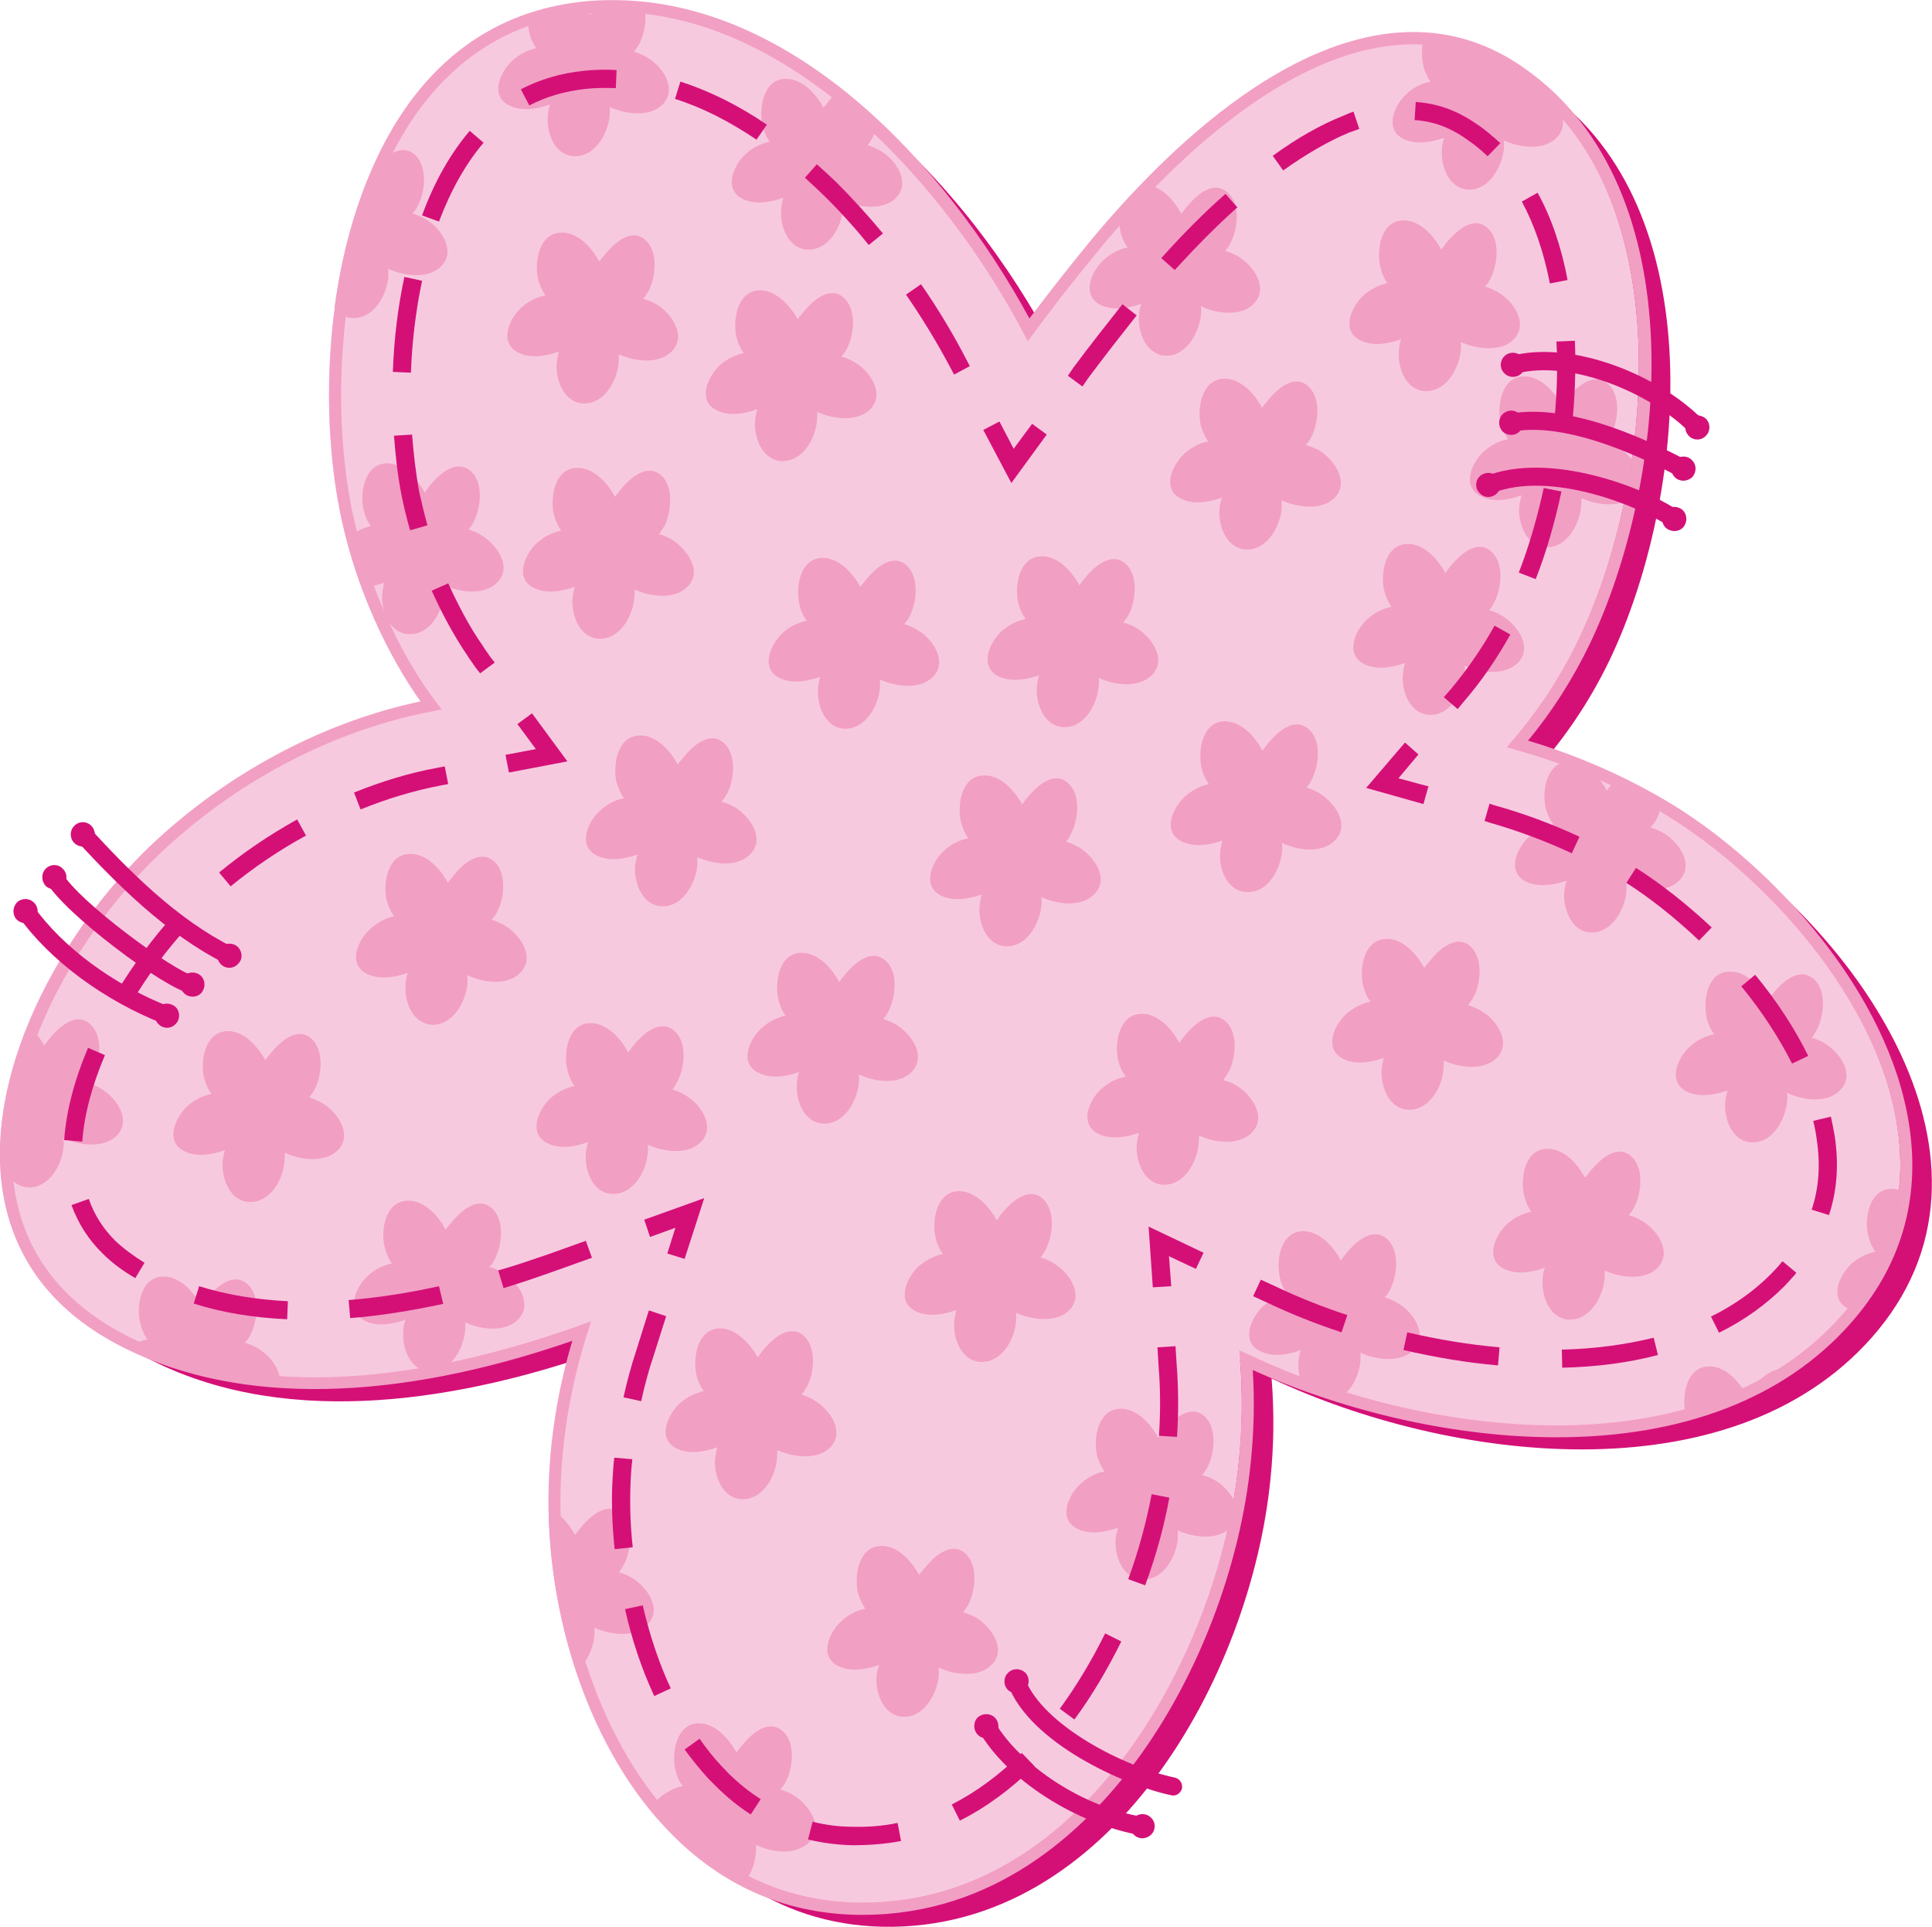 <?xml version="1.0" encoding="UTF-8"?>
<!DOCTYPE svg PUBLIC "-//W3C//DTD SVG 1.1//EN" "http://www.w3.org/Graphics/SVG/1.1/DTD/svg11.dtd">
<!-- Creator: CorelDRAW X8 -->
<svg xmlns="http://www.w3.org/2000/svg" xml:space="preserve" width="112.659mm" height="112.335mm" version="1.1" style="shape-rendering:geometricPrecision; text-rendering:geometricPrecision; image-rendering:optimizeQuality; fill-rule:evenodd; clip-rule:evenodd"
viewBox="0 0 5026 5011"
 xmlns:xlink="http://www.w3.org/1999/xlink">
 <defs>
  <style type="text/css">
   <![CDATA[
    .fil3 {fill:none;fill-rule:nonzero}
    .fil1 {fill:#F7C9DF;fill-rule:nonzero}
    .fil2 {fill:#F29FC4;fill-rule:nonzero}
    .fil0 {fill:#D41077;fill-rule:nonzero}
   ]]>
  </style>
   <clipPath id="id0" style="clip-rule:nonzero">
    <path d="M3939 189c-413,-289 -896,184 -1137,486 -46,58 -95,119 -141,182 -230,-433 -665,-889 -1160,-837 -590,62 -709,835 -618,1301 32,164 103,339 197,477 8,12 16,24 25,36 -256,49 -506,182 -699,358 -355,326 -659,1021 -87,1302 356,175 804,102 1179,-32 -39,119 -62,247 -69,368 -27,479 222,1122 785,1134 592,12 958,-650 1009,-1164 9,-87 10,-175 3,-263 454,215 1188,314 1560,-104 403,-454 -46,-1074 -458,-1326 -120,-74 -255,-133 -396,-173 69,-80 128,-170 174,-267 200,-418 272,-1172 -167,-1478z"/>
   </clipPath>
 </defs>
 <g id="Capa_x0020_1">
  <path class="fil0" d="M4021 236c-413,-289 -897,184 -1137,486 -47,58 -95,119 -142,183 -229,-434 -664,-890 -1159,-838 -590,62 -709,836 -618,1301 32,164 102,340 196,477 9,12 17,24 26,37 -256,49 -506,181 -699,357 -355,326 -659,1021 -87,1302 356,176 804,102 1178,-32 -38,120 -61,247 -68,368 -27,479 222,1122 785,1134 592,12 958,-650 1009,-1164 9,-86 10,-174 3,-262 454,214 1188,313 1560,-105 403,-454 -46,-1074 -458,-1326 -120,-74 -255,-133 -396,-172 69,-80 128,-171 174,-267 200,-419 272,-1172 -167,-1479z"/>
  <path class="fil1" d="M3939 189c-413,-289 -896,184 -1137,486 -46,58 -95,119 -141,182 -230,-433 -665,-889 -1160,-837 -590,62 -709,835 -618,1301 32,164 103,339 197,477 8,12 16,24 25,36 -256,49 -506,182 -699,358 -355,326 -659,1021 -87,1302 356,175 804,102 1179,-32 -39,119 -62,247 -69,368 -27,479 222,1122 785,1134 592,12 958,-650 1009,-1164 9,-87 10,-175 3,-263 454,215 1188,314 1560,-104 403,-454 -46,-1074 -458,-1326 -120,-74 -255,-133 -396,-173 69,-80 128,-170 174,-267 200,-418 272,-1172 -167,-1478z"/>
  <g style="clip-path:url(#id0)">
   <g id="_1668934755472">
    <g>
     <path id="1" class="fil2" d="M805 2697c-37,-26 -81,17 -102,44 -5,5 -9,11 -13,16 -21,-39 -60,-80 -104,-75 -53,6 -64,75 -56,117 3,15 9,30 18,43 1,1 1,2 2,3 -23,4 -45,16 -63,32 -31,29 -59,92 -7,117 32,16 72,9 105,-3 -3,11 -5,22 -6,33 -2,43 20,101 71,102 53,1 86,-58 90,-104 1,-8 1,-16 1,-24 40,19 106,28 140,-9 36,-41 -4,-97 -41,-119 -11,-7 -23,-12 -36,-16 6,-7 12,-15 16,-24 18,-37 24,-105 -15,-133z"/>
     <path class="fil2" d="M1280 2236c-37,-26 -81,16 -102,43 -4,6 -9,11 -13,17 -20,-39 -60,-80 -104,-75 -53,5 -64,75 -56,116 3,15 10,31 18,43 1,1 2,2 2,3 -23,5 -45,17 -62,33 -32,29 -60,91 -8,117 32,15 72,9 106,-3 -4,10 -6,22 -6,33 -3,43 19,100 70,102 53,1 86,-59 91,-105 0,-8 0,-16 0,-24 41,20 107,29 140,-9 36,-41 -4,-96 -41,-119 -11,-7 -23,-12 -36,-16 6,-7 12,-15 16,-24 18,-37 24,-105 -15,-132z"/>
     <path class="fil2" d="M1878 1928c-37,-26 -81,17 -102,44 -4,5 -9,10 -13,16 -21,-39 -60,-80 -104,-75 -53,5 -64,75 -56,117 3,14 10,30 18,43 1,1 2,2 2,3 -23,4 -45,16 -62,32 -32,29 -60,92 -8,117 32,16 72,9 106,-3 -4,11 -6,22 -7,33 -2,43 20,101 71,102 53,1 86,-59 91,-105 0,-7 0,-15 0,-23 41,19 107,28 140,-10 36,-40 -4,-96 -41,-119 -11,-6 -23,-12 -36,-15 6,-7 12,-16 16,-24 18,-38 24,-105 -15,-133z"/>
     <path class="fil2" d="M2353 1466c-37,-26 -81,17 -102,44 -4,5 -9,11 -13,16 -20,-38 -60,-79 -104,-75 -53,6 -64,75 -55,117 2,15 9,31 17,43 1,1 2,2 3,3 -24,5 -46,16 -63,32 -32,30 -59,92 -8,117 32,16 72,9 106,-3 -4,11 -6,23 -6,33 -3,43 20,101 70,102 53,1 86,-58 91,-104 0,-8 1,-16 0,-24 41,19 107,28 140,-9 36,-41 -4,-97 -41,-119 -11,-7 -23,-12 -36,-16 7,-7 12,-15 16,-24 18,-37 24,-105 -15,-133z"/>
     <path class="fil2" d="M1715 1232c-38,-26 -81,17 -103,44 -4,5 -8,10 -12,16 -21,-39 -60,-80 -104,-75 -53,5 -64,75 -56,117 3,14 9,30 18,43 0,1 1,2 2,3 -23,4 -45,16 -63,32 -32,29 -59,92 -8,117 32,16 73,9 106,-3 -3,11 -5,22 -6,33 -2,43 20,101 71,102 53,1 86,-59 90,-105 1,-7 1,-15 1,-23 40,19 106,28 140,-10 36,-40 -5,-96 -42,-119 -10,-6 -22,-12 -35,-15 6,-7 11,-16 16,-24 17,-38 24,-105 -15,-133z"/>
     <path class="fil2" d="M2190 770c-37,-26 -81,17 -102,44 -5,5 -9,11 -13,16 -21,-38 -60,-79 -104,-75 -53,6 -64,75 -56,117 3,15 9,31 18,43 1,1 1,2 2,3 -23,5 -45,16 -63,32 -31,30 -59,92 -7,117 32,16 72,9 105,-3 -3,11 -5,23 -6,33 -2,43 20,101 71,102 53,1 86,-58 90,-104 1,-8 1,-16 1,-24 40,19 106,28 140,-9 36,-41 -4,-97 -41,-119 -11,-7 -23,-12 -36,-16 6,-7 12,-15 16,-24 18,-37 24,-105 -15,-133z"/>
     <path class="fil2" d="M2923 1462c-37,-26 -81,16 -102,43 -5,6 -9,11 -13,17 -21,-39 -60,-80 -104,-75 -53,5 -64,75 -56,117 3,14 9,30 18,42 1,1 1,3 2,4 -23,4 -45,16 -63,32 -31,29 -59,91 -7,117 32,15 72,9 105,-3 -3,11 -5,22 -6,33 -2,43 20,101 71,102 53,1 86,-59 90,-105 1,-8 1,-16 1,-23 40,19 106,28 140,-10 36,-41 -4,-96 -41,-119 -11,-7 -23,-12 -36,-15 6,-8 12,-16 16,-24 18,-38 24,-106 -15,-133z"/>
     <path class="fil2" d="M3398 1000c-37,-26 -81,17 -102,44 -4,5 -9,11 -13,16 -21,-39 -60,-80 -104,-75 -53,6 -64,75 -56,117 3,15 10,30 18,43 1,1 2,2 2,3 -23,4 -45,16 -62,32 -32,29 -60,92 -8,117 32,16 72,9 106,-3 -4,11 -6,22 -7,33 -2,43 20,101 71,102 53,1 86,-58 91,-104 0,-8 0,-16 0,-24 41,19 107,28 140,-9 36,-41 -4,-97 -41,-120 -11,-6 -23,-11 -36,-15 6,-7 12,-15 16,-24 18,-38 24,-105 -15,-133z"/>
     <path class="fil2" d="M2298 2494c-37,-26 -80,16 -102,43 -4,5 -8,11 -13,17 -20,-39 -59,-80 -104,-76 -53,6 -63,76 -55,117 3,15 9,31 17,43 1,1 2,2 3,3 -23,5 -46,17 -63,33 -32,29 -59,91 -8,116 32,16 72,10 106,-2 -4,10 -6,22 -6,33 -3,43 20,100 70,101 53,2 86,-58 91,-104 1,-8 1,-16 0,-24 41,20 107,29 140,-9 36,-41 -4,-96 -41,-119 -11,-7 -23,-12 -35,-16 6,-7 11,-15 15,-24 18,-37 25,-105 -15,-132z"/>
     <path class="fil2" d="M2773 2032c-37,-26 -80,17 -102,44 -4,5 -8,10 -12,16 -21,-39 -60,-80 -105,-75 -53,5 -63,75 -55,117 3,14 9,30 18,43 0,1 1,2 2,3 -23,4 -46,16 -63,32 -32,29 -59,92 -8,117 32,16 72,9 106,-3 -3,11 -5,22 -6,33 -3,43 20,101 70,102 54,1 86,-59 91,-105 1,-7 1,-15 0,-23 41,19 107,28 140,-10 37,-40 -4,-96 -41,-119 -11,-6 -23,-12 -35,-15 6,-7 11,-15 15,-24 18,-38 25,-105 -15,-133z"/>
     <path class="fil2" d="M1274 3138c-37,-26 -80,17 -102,44 -4,5 -9,10 -13,16 -20,-39 -59,-80 -104,-75 -53,6 -64,75 -55,117 3,15 9,30 17,43 1,1 2,2 3,3 -23,4 -46,16 -63,32 -32,29 -59,92 -8,117 32,16 72,9 106,-3 -4,11 -6,22 -6,33 -3,43 20,101 70,102 53,1 86,-58 91,-105 1,-7 1,-15 0,-23 41,19 107,28 140,-10 36,-40 -4,-96 -41,-119 -11,-6 -23,-12 -36,-15 7,-7 12,-15 16,-24 18,-38 25,-105 -15,-133z"/>
     <path class="fil2" d="M1749 2677c-37,-26 -80,16 -102,43 -4,5 -8,11 -13,17 -20,-39 -59,-80 -104,-76 -53,6 -63,75 -55,117 3,15 9,31 17,43 1,1 2,2 3,3 -23,5 -46,17 -63,32 -32,30 -59,92 -8,117 32,16 72,10 106,-3 -3,11 -6,23 -6,33 -3,44 20,101 70,102 54,1 86,-58 91,-104 1,-8 1,-16 0,-24 41,19 107,28 140,-9 37,-41 -4,-97 -41,-119 -11,-7 -23,-12 -35,-16 6,-7 11,-15 15,-24 18,-37 25,-105 -15,-132z"/>
     <path class="fil2" d="M229 2659c-37,-26 -80,17 -102,44 -4,5 -8,11 -12,16 -21,-38 -60,-79 -104,-75 -53,6 -64,75 -56,117 3,15 9,31 18,43 0,1 1,2 2,3 -23,5 -45,16 -63,32 -32,30 -59,92 -8,117 32,16 73,9 106,-3 -3,11 -5,22 -6,33 -2,43 20,101 71,102 53,1 86,-58 90,-104 1,-8 1,-16 0,-24 41,19 107,28 141,-9 36,-41 -5,-97 -42,-119 -10,-7 -22,-12 -35,-16 6,-7 11,-15 15,-24 18,-37 25,-105 -15,-133z"/>
     <path class="fil2" d="M638 3335c-37,-25 -80,17 -102,44 -4,5 -9,11 -13,17 -20,-39 -59,-80 -104,-76 -53,6 -64,75 -55,117 3,15 9,31 17,43 1,1 2,2 3,3 -23,5 -46,17 -63,32 -32,30 -59,92 -8,117 32,16 72,9 106,-3 -4,11 -6,23 -6,33 -3,43 20,101 70,102 53,1 86,-58 91,-104 1,-8 1,-16 0,-24 41,19 107,28 140,-9 36,-41 -4,-97 -41,-119 -11,-7 -23,-12 -36,-16 7,-7 12,-15 16,-24 18,-37 25,-105 -15,-133z"/>
     <path class="fil2" d="M1674 620c-37,-26 -81,17 -102,44 -5,5 -9,10 -13,16 -21,-39 -60,-80 -104,-75 -53,5 -64,75 -56,117 3,14 9,30 18,43 1,1 1,2 2,3 -23,4 -45,16 -63,32 -32,29 -59,92 -7,117 31,16 72,9 105,-3 -3,11 -5,22 -6,33 -2,43 20,101 71,102 53,1 86,-58 90,-105 1,-7 1,-15 1,-23 40,19 106,28 140,-10 36,-40 -4,-96 -41,-119 -11,-6 -23,-12 -36,-15 6,-7 11,-15 16,-24 18,-38 24,-105 -15,-133z"/>
     <path class="fil2" d="M1074 398c-37,-26 -81,17 -102,44 -4,5 -9,11 -13,16 -21,-38 -60,-79 -104,-75 -53,6 -64,75 -56,117 3,15 10,31 18,43 1,1 2,2 2,3 -23,5 -45,16 -62,32 -32,30 -60,92 -8,117 32,16 72,9 106,-3 -4,11 -6,23 -7,33 -2,43 20,101 71,102 53,1 86,-58 91,-104 0,-8 0,-16 0,-24 41,19 107,28 140,-9 36,-41 -4,-97 -41,-119 -11,-7 -23,-12 -36,-16 6,-7 12,-15 16,-24 18,-37 24,-105 -15,-133z"/>
     <path class="fil2" d="M1650 -22c-37,-26 -81,16 -102,43 -4,5 -9,11 -13,17 -20,-39 -60,-80 -104,-76 -53,6 -64,75 -55,117 2,15 9,31 17,43 1,1 2,2 2,3 -23,5 -45,17 -62,32 -32,30 -60,92 -8,117 32,16 72,10 106,-3 -4,11 -6,23 -6,33 -3,44 19,101 70,102 53,1 86,-58 91,-104 0,-8 1,-16 0,-24 41,19 107,28 140,-9 36,-41 -4,-97 -41,-119 -11,-7 -23,-12 -36,-16 6,-7 12,-15 16,-24 18,-37 24,-105 -15,-132z"/>
     <path class="fil2" d="M2257 220c-37,-26 -80,17 -102,44 -4,5 -8,11 -13,16 -20,-39 -59,-79 -104,-75 -53,6 -63,75 -55,117 3,15 9,31 17,43 1,1 2,2 3,3 -23,5 -46,16 -63,32 -32,29 -59,92 -8,117 32,16 72,9 106,-3 -3,11 -6,22 -6,33 -3,43 20,101 70,102 54,1 86,-58 91,-104 1,-8 1,-16 0,-24 41,19 107,28 140,-9 36,-41 -4,-97 -41,-119 -11,-7 -23,-12 -35,-16 6,-7 11,-15 15,-24 18,-37 25,-105 -15,-133z"/>
     <path class="fil2" d="M1219 1221c-37,-26 -80,16 -102,43 -4,5 -8,11 -12,17 -21,-39 -60,-80 -104,-76 -53,6 -64,75 -56,117 3,15 9,31 18,43 0,1 1,2 2,3 -23,5 -45,17 -63,33 -32,29 -59,91 -8,116 32,16 73,10 106,-2 -3,10 -5,22 -6,33 -2,43 20,100 71,101 53,2 86,-58 90,-104 1,-8 1,-16 0,-24 41,20 107,29 141,-9 36,-41 -5,-96 -42,-119 -10,-7 -22,-12 -35,-16 6,-7 11,-15 15,-24 18,-37 25,-105 -15,-132z"/>
     <path class="fil2" d="M3188 496c-37,-26 -80,16 -102,43 -4,6 -9,11 -13,17 -20,-39 -59,-80 -104,-75 -53,5 -64,75 -55,116 2,15 9,31 17,43 1,1 2,2 3,3 -23,5 -46,17 -63,33 -32,29 -59,91 -8,117 32,15 72,9 106,-3 -4,10 -6,22 -6,33 -3,43 20,100 70,102 53,1 86,-59 91,-105 1,-8 1,-16 0,-24 41,20 107,29 140,-9 36,-41 -4,-96 -41,-119 -11,-7 -23,-12 -36,-16 7,-7 12,-15 16,-24 18,-37 25,-105 -15,-132z"/>
     <path class="fil2" d="M3976 64c-37,-26 -80,17 -102,44 -4,5 -9,10 -13,16 -20,-39 -59,-80 -104,-75 -53,5 -64,75 -55,117 2,14 9,30 17,43 1,1 2,2 3,3 -23,4 -46,16 -63,32 -32,29 -59,92 -8,117 32,16 72,9 106,-3 -4,11 -6,22 -6,33 -3,43 20,101 70,102 53,1 86,-59 91,-105 1,-7 1,-15 0,-23 41,19 107,28 140,-10 36,-40 -4,-96 -41,-119 -11,-6 -23,-12 -36,-15 7,-7 12,-16 16,-24 18,-38 25,-105 -15,-133z"/>
     <path class="fil2" d="M3864 588c-37,-25 -80,17 -102,44 -4,5 -8,11 -13,17 -20,-39 -59,-80 -104,-76 -53,6 -63,75 -55,117 3,15 9,31 17,43 1,1 2,2 3,3 -23,5 -46,17 -63,32 -32,30 -59,92 -8,117 32,16 72,9 106,-3 -4,11 -6,23 -6,33 -3,44 20,101 70,102 53,1 86,-58 91,-104 1,-8 1,-16 0,-24 41,19 107,28 140,-9 36,-41 -4,-97 -41,-119 -11,-7 -23,-12 -36,-16 7,-7 12,-15 16,-24 18,-37 25,-105 -15,-133z"/>
     <path class="fil2" d="M4178 994c-37,-26 -81,17 -103,44 -4,5 -8,10 -12,16 -21,-39 -60,-80 -104,-75 -53,5 -64,75 -56,117 3,14 9,30 18,42 1,2 1,3 2,4 -23,4 -45,16 -63,32 -32,29 -59,91 -7,117 31,16 72,9 105,-3 -3,11 -5,22 -6,33 -2,43 20,101 71,102 53,1 86,-59 90,-105 1,-8 1,-15 1,-23 40,19 106,28 140,-10 36,-40 -4,-96 -41,-119 -11,-6 -23,-12 -36,-15 6,-7 11,-16 16,-24 18,-38 24,-106 -15,-133z"/>
     <path class="fil2" d="M3399 1892c-37,-26 -80,16 -102,43 -4,5 -8,11 -13,17 -20,-39 -59,-80 -104,-76 -53,6 -63,76 -55,117 3,15 9,31 18,43 0,1 1,2 2,3 -23,5 -46,17 -63,33 -32,29 -59,91 -8,116 32,16 72,10 106,-2 -3,10 -5,22 -6,33 -3,43 20,100 70,101 54,2 86,-58 91,-104 1,-8 1,-16 0,-24 41,20 107,29 140,-9 37,-41 -4,-96 -41,-119 -11,-7 -23,-12 -35,-16 6,-7 11,-15 15,-24 18,-37 25,-105 -15,-132z"/>
     <path class="fil2" d="M3874 1430c-37,-26 -80,17 -102,44 -4,5 -8,10 -12,16 -21,-39 -60,-80 -104,-75 -53,5 -64,75 -56,117 3,14 9,30 18,43 0,1 1,2 2,3 -23,4 -45,16 -63,32 -32,29 -59,92 -8,117 32,16 73,9 106,-3 -3,11 -5,22 -6,33 -2,43 20,101 71,102 53,1 86,-59 90,-105 1,-7 1,-15 0,-23 41,19 107,28 141,-10 36,-40 -5,-96 -42,-119 -10,-6 -22,-12 -35,-15 6,-7 11,-15 15,-24 18,-38 25,-105 -15,-133z"/>
     <path class="fil2" d="M3820 2457c-37,-26 -81,17 -102,44 -5,5 -9,11 -13,16 -21,-39 -60,-80 -104,-75 -53,6 -64,75 -56,117 3,15 9,30 18,43 1,1 1,2 2,3 -23,5 -45,16 -63,32 -32,29 -59,92 -7,117 31,16 72,9 105,-3 -3,11 -5,22 -6,33 -2,43 20,101 71,102 53,1 86,-58 90,-104 1,-8 1,-16 1,-24 40,19 106,28 140,-9 36,-41 -4,-97 -41,-119 -11,-7 -23,-12 -36,-16 6,-7 11,-15 16,-24 18,-37 24,-105 -15,-133z"/>
     <path class="fil2" d="M4295 1996c-37,-26 -81,16 -102,43 -4,6 -9,11 -13,17 -21,-39 -60,-80 -104,-75 -53,5 -64,75 -56,116 3,15 10,31 18,43 1,1 2,2 2,4 -23,4 -45,16 -62,32 -32,29 -60,91 -8,117 32,15 72,9 106,-3 -4,10 -6,22 -7,33 -2,43 20,101 71,102 53,1 86,-59 91,-105 0,-8 0,-16 0,-24 41,20 107,29 140,-9 36,-41 -4,-96 -41,-119 -11,-7 -23,-12 -36,-16 6,-7 12,-15 16,-23 18,-38 24,-106 -15,-133z"/>
     <path class="fil2" d="M2707 3113c-37,-25 -80,17 -102,44 -4,5 -8,11 -12,17 -21,-39 -60,-80 -104,-76 -53,6 -64,75 -56,117 3,15 9,31 18,43 0,1 1,2 2,3 -23,5 -45,17 -63,32 -32,30 -59,92 -8,117 32,16 73,9 106,-3 -3,11 -5,23 -6,33 -2,43 20,101 71,102 53,1 86,-58 90,-104 1,-8 1,-16 0,-24 41,19 107,28 141,-9 36,-41 -5,-97 -42,-119 -10,-7 -23,-12 -35,-16 6,-7 11,-15 15,-24 18,-37 25,-105 -15,-133z"/>
     <path class="fil2" d="M3183 2652c-37,-26 -81,16 -103,44 -4,5 -8,10 -12,16 -21,-39 -60,-80 -104,-75 -53,5 -64,75 -56,117 3,14 9,30 18,42 1,1 1,3 2,4 -23,4 -45,16 -63,32 -32,29 -59,91 -7,117 31,15 72,9 105,-3 -3,11 -5,22 -6,33 -2,43 20,101 71,102 53,1 86,-59 90,-105 1,-8 1,-16 1,-23 40,19 106,28 140,-10 36,-41 -4,-96 -41,-119 -11,-7 -23,-12 -36,-15 6,-8 11,-16 16,-24 18,-38 24,-106 -15,-133z"/>
     <path class="fil2" d="M3128 3679c-37,-26 -81,17 -102,44 -4,5 -9,10 -13,16 -21,-39 -60,-80 -104,-75 -53,6 -64,75 -56,117 3,15 10,30 18,43 1,1 2,2 2,3 -23,4 -45,16 -62,32 -32,29 -60,92 -8,117 32,16 72,9 106,-3 -4,11 -6,22 -7,33 -2,43 20,101 71,102 53,1 86,-58 91,-105 0,-7 0,-15 0,-23 41,19 106,28 140,-10 36,-40 -4,-96 -41,-119 -11,-6 -23,-12 -36,-15 6,-7 12,-15 16,-24 18,-38 24,-105 -15,-133z"/>
     <path class="fil2" d="M3603 3218c-37,-26 -81,16 -102,43 -4,5 -9,11 -13,17 -20,-39 -60,-80 -104,-76 -53,6 -64,75 -55,117 2,15 9,31 17,43 1,1 2,2 3,3 -24,5 -46,17 -63,32 -32,30 -59,92 -8,117 32,16 72,10 106,-3 -4,11 -6,23 -6,34 -3,43 20,100 70,101 53,1 86,-58 91,-104 0,-8 1,-16 0,-24 41,19 107,28 140,-9 36,-41 -4,-97 -41,-119 -11,-7 -23,-12 -36,-16 7,-7 12,-15 16,-24 18,-37 24,-105 -15,-132z"/>
     <path class="fil2" d="M1610 3932c-37,-26 -80,17 -102,44 -4,5 -8,10 -12,16 -21,-39 -60,-80 -105,-75 -53,5 -63,75 -55,117 3,14 9,30 18,43 0,1 1,2 2,3 -23,4 -46,16 -63,32 -32,29 -59,92 -8,117 32,16 72,9 106,-3 -3,11 -5,22 -6,33 -3,43 20,101 70,102 54,1 86,-59 91,-105 1,-7 1,-15 0,-23 41,19 107,28 140,-10 37,-40 -4,-96 -41,-119 -11,-6 -23,-12 -35,-15 6,-7 11,-16 15,-24 18,-38 25,-105 -15,-133z"/>
     <path class="fil2" d="M2086 3470c-38,-26 -81,17 -103,44 -4,5 -8,11 -12,16 -21,-38 -60,-79 -104,-75 -53,6 -64,75 -56,117 3,15 9,31 18,43 0,1 1,2 2,3 -23,5 -45,16 -63,32 -32,30 -59,92 -8,117 32,16 73,9 106,-3 -3,11 -5,23 -6,33 -2,43 20,101 71,102 53,1 86,-58 90,-104 1,-8 1,-16 1,-24 40,19 106,28 140,-9 36,-41 -5,-97 -42,-119 -10,-7 -22,-12 -35,-16 6,-7 11,-15 16,-24 18,-37 24,-105 -15,-133z"/>
     <path class="fil2" d="M2031 4498c-37,-26 -81,16 -102,43 -5,5 -9,11 -13,17 -21,-39 -60,-80 -104,-76 -53,6 -64,76 -56,117 3,15 9,31 18,43 1,1 1,2 2,3 -23,5 -45,17 -63,33 -31,29 -59,91 -7,116 32,16 72,10 105,-2 -3,10 -5,22 -6,33 -2,43 20,100 71,101 53,2 86,-58 90,-104 1,-8 1,-16 1,-24 40,20 106,29 140,-9 36,-41 -4,-96 -41,-119 -11,-7 -23,-12 -36,-16 6,-7 12,-15 16,-24 18,-37 24,-105 -15,-132z"/>
     <path class="fil2" d="M2506 4036c-37,-26 -81,17 -102,44 -4,5 -9,10 -13,16 -21,-39 -60,-80 -104,-75 -53,5 -64,75 -56,117 3,14 10,30 18,43 1,1 2,2 2,3 -23,4 -45,16 -62,32 -32,29 -60,92 -8,117 32,16 72,9 106,-3 -4,11 -6,22 -7,33 -2,43 20,101 71,102 53,1 86,-59 91,-105 0,-7 0,-15 0,-23 41,19 107,28 140,-10 36,-40 -4,-96 -41,-119 -11,-6 -23,-12 -36,-15 6,-7 12,-15 16,-24 18,-38 24,-105 -15,-133z"/>
     <path class="fil2" d="M4238 3003c-37,-26 -80,17 -102,44 -4,5 -8,11 -13,16 -20,-39 -59,-80 -104,-75 -53,6 -63,75 -55,117 3,15 9,30 17,43 1,1 2,2 3,3 -23,5 -46,16 -63,32 -32,29 -59,92 -8,117 32,16 72,9 106,-3 -4,11 -6,22 -6,33 -3,43 20,101 70,102 53,1 86,-58 91,-104 1,-8 1,-16 0,-24 41,19 107,28 140,-9 36,-41 -4,-97 -41,-119 -11,-7 -23,-12 -36,-16 7,-7 12,-15 16,-24 18,-37 25,-105 -15,-133z"/>
     <path class="fil2" d="M4713 2542c-37,-26 -80,16 -102,43 -4,6 -8,11 -13,17 -20,-39 -59,-80 -104,-75 -53,5 -63,75 -55,116 3,15 9,31 18,43 0,1 1,2 2,4 -23,4 -46,16 -63,32 -32,29 -59,91 -8,117 32,15 72,9 106,-3 -3,10 -5,22 -6,33 -3,43 20,101 70,102 54,1 86,-59 91,-105 1,-8 1,-16 0,-24 41,20 107,29 140,-9 37,-41 -4,-96 -41,-119 -11,-7 -23,-12 -35,-15 6,-8 11,-16 15,-24 18,-38 25,-106 -15,-133z"/>
     <path class="fil2" d="M4658 3569c-37,-26 -80,17 -102,44 -4,5 -8,10 -12,16 -21,-39 -60,-80 -104,-75 -53,5 -64,75 -56,117 3,14 9,30 18,43 0,1 1,2 2,3 -23,4 -45,16 -63,32 -32,29 -59,92 -8,117 32,16 73,9 106,-3 -3,11 -5,22 -6,33 -2,43 20,101 71,102 53,1 86,-59 90,-105 1,-7 1,-15 0,-23 41,19 107,28 141,-10 36,-40 -5,-96 -42,-119 -10,-6 -22,-12 -35,-15 6,-7 11,-16 15,-24 18,-38 25,-105 -15,-133z"/>
     <path class="fil2" d="M5134 3107c-37,-26 -81,17 -102,44 -5,5 -9,11 -13,16 -21,-38 -60,-79 -104,-75 -53,6 -64,75 -56,117 3,15 9,31 18,43 1,1 1,2 2,3 -23,5 -45,16 -63,32 -32,30 -59,92 -7,117 32,16 72,9 105,-3 -3,11 -5,23 -6,33 -2,43 20,101 71,102 53,1 86,-58 90,-104 1,-8 1,-16 1,-24 40,19 106,28 140,-9 36,-41 -4,-97 -41,-119 -11,-7 -23,-12 -36,-16 6,-7 11,-15 16,-24 18,-37 24,-105 -15,-133z"/>
    </g>
   </g>
  </g>
  <path class="fil3" d="M3939 189c-413,-289 -896,184 -1137,486 -46,58 -95,119 -141,182 -230,-433 -665,-889 -1160,-837 -590,62 -709,835 -618,1301 32,164 103,339 197,477 8,12 16,24 25,36 -256,49 -506,182 -699,358 -355,326 -659,1021 -87,1302 356,175 804,102 1179,-32 -39,119 -62,247 -69,368 -27,479 222,1122 785,1134 592,12 958,-650 1009,-1164 9,-87 10,-175 3,-263 454,215 1188,314 1560,-104 403,-454 -46,-1074 -458,-1326 -120,-74 -255,-133 -396,-173 69,-80 128,-170 174,-267 200,-418 272,-1172 -167,-1478z"/>
  <path class="fil0" d="M2994 4727c13,12 13,32 1,44 -13,13 -33,13 -45,1 -12,-12 -13,-32 0,-45 12,-12 32,-12 44,0z"/>
  <path class="fil0" d="M88 2347c13,12 13,32 1,45 -12,12 -32,12 -45,0 -12,-12 -12,-32 0,-45 12,-12 32,-12 44,0z"/>
  <path class="fil0" d="M163 2259c13,12 13,32 1,44 -12,12 -32,13 -45,1 -12,-13 -12,-33 0,-45 12,-12 32,-13 44,0z"/>
  <path class="fil0" d="M237 2147c13,13 13,33 1,45 -12,12 -32,13 -45,0 -12,-12 -12,-32 0,-44 12,-13 32,-13 44,-1z"/>
  <path class="fil0" d="M3894 1239c12,12 12,32 0,44 -12,12 -32,13 -44,0 -13,-12 -13,-32 -1,-44 12,-12 32,-13 45,0z"/>
  <path class="fil0" d="M4378 1327c12,12 12,32 0,45 -12,12 -32,12 -45,0 -12,-12 -12,-32 0,-45 12,-12 32,-12 45,0z"/>
  <path class="fil0" d="M3953 1077c13,12 13,32 1,44 -12,13 -32,13 -45,1 -12,-13 -12,-33 0,-45 12,-12 32,-13 44,0z"/>
  <path class="fil0" d="M4401 1196c13,12 13,32 1,45 -13,12 -33,12 -45,0 -12,-12 -13,-32 0,-44 12,-13 32,-13 44,-1z"/>
  <path class="fil0" d="M3958 926c12,13 12,32 0,45 -12,12 -32,12 -44,0 -13,-12 -13,-32 -1,-44 12,-13 32,-13 45,-1z"/>
  <path class="fil0" d="M4438 1089c12,12 12,32 0,44 -12,13 -32,13 -44,1 -13,-13 -13,-32 -1,-45 12,-12 32,-12 45,0z"/>
  <path class="fil0" d="M2667 4350c12,12 12,32 0,45 -12,12 -32,12 -45,0 -12,-12 -12,-32 0,-44 12,-13 32,-13 45,-1z"/>
  <path class="fil0" d="M2588 4467c12,12 13,32 0,44 -12,13 -32,13 -44,1 -12,-12 -13,-32 -1,-45 13,-12 33,-12 45,0z"/>
  <path class="fil0" d="M457 2619c12,12 12,32 0,44 -12,13 -32,13 -44,1 -13,-12 -13,-32 -1,-45 12,-12 32,-12 45,0z"/>
  <path class="fil0" d="M523 2538c12,12 12,32 0,45 -12,12 -32,12 -44,0 -13,-12 -13,-32 -1,-44 12,-13 32,-13 45,-1z"/>
  <path class="fil0" d="M619 2463c12,12 13,32 0,44 -12,13 -32,13 -44,1 -13,-13 -13,-32 -1,-45 13,-12 33,-12 45,0z"/>
  <path class="fil2" d="M2245 4980c-5,0 -10,0 -16,0 -196,-4 -365,-82 -503,-232 -200,-215 -317,-576 -297,-919 6,-114 27,-232 60,-342 -459,159 -864,168 -1161,21 -187,-92 -295,-232 -322,-416 -47,-329 177,-703 405,-911 196,-179 437,-305 683,-357 -4,-6 -8,-11 -12,-17 -93,-137 -166,-312 -199,-483 -60,-309 -28,-772 184,-1060 113,-153 264,-240 448,-260 26,-3 53,-4 79,-4 468,0 864,424 1084,828 43,-57 86,-112 127,-163 174,-217 517,-582 872,-582 102,0 199,31 287,93 455,317 371,1082 172,1498 -44,91 -97,175 -161,252 134,40 260,96 377,167 260,160 564,489 615,836 29,193 -23,367 -154,514 -171,193 -435,295 -764,295 0,0 0,0 0,0 -258,0 -544,-64 -790,-175 5,80 3,160 -5,238 -27,273 -139,565 -300,781 -135,182 -367,398 -709,398zm-707 -1544l-10 31c-37,116 -61,242 -68,364 -19,334 94,686 289,896 132,143 294,217 481,221 5,0 10,0 15,0 329,0 554,-209 684,-385 157,-211 267,-497 294,-765 8,-85 10,-172 3,-259l-2 -27 25 11c246,117 538,184 800,184 0,0 0,0 0,0 223,0 532,-50 741,-285 124,-140 174,-305 146,-489 -50,-336 -346,-657 -601,-813 -120,-74 -252,-131 -392,-170l-23 -7 16 -19c68,-79 126,-168 171,-263 108,-226 166,-515 155,-774 -9,-218 -71,-514 -316,-685 -83,-58 -173,-87 -269,-87 -341,0 -677,357 -847,570 -46,56 -94,118 -141,182l-15 20 -12 -22c-203,-385 -605,-834 -1068,-834 -25,0 -51,2 -76,4 -175,19 -318,102 -426,248 -206,280 -237,733 -178,1035 33,166 103,338 194,471 8,12 17,24 26,36l15 20 -25 5c-248,47 -494,173 -691,354 -230,210 -439,580 -396,883 25,174 128,306 305,393 136,67 297,102 476,102 209,0 441,-46 690,-135l30 -11z"/>
  <polygon class="fil0" points="2631,1256 2558,1118 2600,1096 2637,1167 2685,1102 2723,1130 "/>
  <path class="fil0" d="M2523 952l-41 22 -9 -17c-35,-66 -74,-130 -116,-191l39 -27c43,62 83,128 118,196l9 17zm-1236 771l-38 28 -11 -14c-8,-12 -16,-22 -22,-32 -34,-50 -65,-107 -93,-169l43 -19c27,59 56,114 89,161 6,10 13,19 21,31l11 14zm1010 -1116l-37 30c-37,-46 -77,-90 -117,-129 -16,-16 -33,-31 -49,-46l31 -35c17,15 34,31 51,47 41,41 82,86 121,133zm-1185 759l-45 13c-9,-30 -16,-60 -22,-89 -10,-50 -16,-102 -20,-157l47 -3c4,52 10,103 19,151 6,27 13,56 21,85zm856 -1003c-71,-48 -142,-84 -212,-106l14 -45c75,24 150,61 225,112l-27 39zm-899 606l-47 -2c3,-85 13,-168 30,-247l46 10c-16,76 -26,156 -29,239zm533 -740c-26,-1 -53,-1 -79,2 -54,6 -102,20 -146,43l-22 -42c48,-25 103,-42 163,-48 28,-3 57,-4 86,-2l-2 47zm-460 347l-44 -16c32,-88 74,-161 124,-220l36 31c-46,54 -85,123 -116,205z"/>
  <polygon class="fil0" points="1476,1980 1324,2009 1315,1963 1394,1948 1346,1883 1384,1855 "/>
  <path class="fil0" d="M1540 3271l-98 35c-45,16 -89,31 -132,44l-14 -46c43,-12 86,-27 130,-42l98 -35 16 44zm-387 120c-84,18 -165,31 -242,37l-4 -47c75,-6 154,-18 235,-36l11 46zm-406 40c-87,-4 -169,-17 -243,-41l14 -45c70,22 148,35 231,39l-2 47zm-395 -107c-33,-19 -61,-40 -85,-64 -37,-36 -64,-79 -81,-126l45 -16c14,41 37,77 69,109 21,20 47,39 76,57l-24 40zm814 -1285l-21 4c-68,13 -138,34 -207,62l-17 -44c72,-29 144,-51 215,-64l21 -4 9 46zm-952 930l-47 -4c5,-74 26,-155 62,-240l44 19c-34,80 -54,156 -59,225zm582 -796c-70,38 -136,83 -196,132l-30 -36c63,-52 131,-98 203,-138l23 42zm-451 430l-41 -24c43,-70 93,-139 146,-197l35 32c-51,56 -100,121 -140,189z"/>
  <polygon class="fil0" points="1781,3274 1736,3260 1757,3193 1691,3217 1676,3172 1832,3116 "/>
  <path class="fil0" d="M2691 4593c-61,60 -126,108 -194,142l-21 -42c63,-32 124,-77 182,-134l33 34zm104 -121l-38 -28c43,-59 83,-125 118,-196l42 21c-36,73 -77,142 -122,203zm-451 316c-41,8 -84,11 -127,11 -39,-1 -78,-6 -115,-15l12 -46c33,8 68,13 104,13 40,1 79,-2 117,-10l9 47zm635 -665l-44 -16c27,-73 47,-148 61,-221l46 9c-14,76 -35,153 -63,228zm83 -386l-47 -3c4,-59 4,-120 -1,-181l-3 -49 47 -3 3 48c5,63 5,127 1,188zm-1109 982c-31,-20 -61,-44 -89,-72 -7,-7 -14,-14 -21,-21 -22,-24 -42,-49 -62,-76l39 -28c18,26 37,50 57,71 7,7 13,14 20,21 26,25 53,47 82,65l-26 40zm-208 -328l-43 20c-32,-69 -58,-145 -76,-226l46 -10c18,77 42,150 73,216zm-99 -367l-47 5c-7,-66 -9,-130 -5,-190 1,-16 2,-32 4,-48l47 4c-2,16 -3,31 -4,47 -3,57 -2,119 5,182zm22 -380l-46 -10c9,-41 20,-82 33,-121l33 -105 45 15 -33 104c-13,38 -23,77 -32,117z"/>
  <polygon class="fil0" points="3111,3300 3041,3267 3047,3345 2999,3348 2988,3190 3131,3258 "/>
  <path class="fil0" d="M4642 3345c-48,48 -105,89 -170,121l-21 -42c69,-34 128,-78 176,-132 3,-4 7,-8 10,-12l36 30c-3,5 -7,9 -11,13 -6,7 -13,15 -20,22zm116 -185l-45 -14c19,-57 23,-117 13,-184 -2,-15 -5,-31 -9,-47l46 -11c4,18 7,35 10,51 11,73 6,142 -15,205zm-445 364c-76,20 -160,31 -249,33l-1 -47c85,-2 166,-13 239,-31l11 45zm391 -778l-42 20c-34,-67 -78,-135 -132,-201l36 -30c57,69 103,140 138,211zm-807 805c-81,-7 -164,-21 -246,-40l10 -46c81,19 161,32 240,39l-4 47zm-407 -86c-67,-22 -132,-48 -193,-77l-37 -17 20 -43 37 17c59,28 123,54 188,75l-15 45zm930 -1019c-60,-57 -125,-109 -189,-150l25 -39c66,42 134,96 197,155l-33 34zm-331 -227c-69,-32 -141,-59 -215,-80l-12 -4 13 -45 12 4c76,21 151,49 222,82l-20 43z"/>
  <polygon class="fil0" points="3703,2091 3554,2049 3655,1931 3690,1962 3638,2024 3716,2045 "/>
  <path class="fil0" d="M451 2658c-6,7 -16,9 -25,5 -156,-61 -297,-166 -378,-280 -8,-11 -6,-26 5,-33 11,-8 25,-5 33,5 76,108 210,207 357,264 12,5 18,19 14,31 -2,3 -3,6 -6,8z"/>
  <path class="fil0" d="M518 2577c-6,6 -14,8 -22,7 -67,-12 -330,-209 -376,-291 -6,-12 -2,-26 10,-32 11,-7 25,-2 32,9 41,74 293,258 343,268 13,2 21,14 19,27 -1,5 -3,9 -6,12z"/>
  <path class="fil0" d="M614 2502c-7,7 -18,9 -28,4 -155,-78 -281,-206 -387,-320 -9,-10 -9,-25 1,-34 9,-9 24,-8 33,1 103,112 226,237 374,311 12,6 17,20 11,32 -1,2 -3,4 -4,6z"/>
  <path class="fil0" d="M4372 1366c-8,8 -20,10 -30,3 -73,-51 -309,-148 -461,-86 -13,5 -26,-1 -31,-13 -5,-12 1,-26 13,-31 166,-67 416,28 506,91 11,8 13,22 6,33 -1,1 -2,2 -3,3z"/>
  <path class="fil0" d="M4396 1235c-7,7 -18,9 -28,5 -184,-97 -330,-136 -432,-118 -13,3 -25,-6 -28,-19 -2,-13 6,-25 19,-27 113,-21 269,20 463,122 12,6 16,20 10,32 -1,2 -2,4 -4,5z"/>
  <path class="fil0" d="M4432 1128c0,0 0,0 0,0 -10,9 -24,9 -33,0 -101,-105 -313,-195 -457,-156 -13,3 -26,-4 -29,-17 -4,-13 4,-26 16,-29 163,-44 392,52 504,169 9,9 8,24 -1,33z"/>
  <path class="fil0" d="M2989 4766c-5,5 -13,8 -21,7 -169,-29 -351,-146 -422,-272 -7,-12 -3,-26 8,-32 12,-7 26,-3 33,8 55,98 210,219 389,249 13,2 22,15 19,27 0,5 -3,10 -6,13z"/>
  <path class="fil0" d="M3068 4663c-5,5 -13,8 -21,6 -120,-25 -368,-135 -425,-288 -4,-12 2,-26 14,-30 12,-5 26,1 30,14 47,123 260,231 390,258 13,3 21,15 19,28 -1,4 -3,8 -7,12z"/>
  <path class="fil0" d="M3792 1844l-36 -31 15 -17c44,-52 83,-108 117,-169l41 23c-35,63 -76,123 -123,177l-14 17zm203 -338l-44 -17c27,-69 48,-143 65,-220l46 9c-17,80 -39,157 -67,228zm93 -383l-47 -6c9,-79 12,-156 8,-229l48 -2c3,76 0,155 -9,237zm-10 -395l-46 9c-16,-81 -40,-152 -73,-213l41 -23c36,65 62,142 78,227zm-208 -322c-17,-16 -34,-30 -53,-43 -28,-20 -73,-47 -137,-51l3 -47c76,5 128,36 161,59 21,14 40,31 59,48l-33 34zm-334 -71c-8,3 -16,6 -25,9 -54,22 -112,56 -173,99l-27 -38c63,-46 125,-81 183,-104 9,-4 18,-8 27,-11l15 45zm-720 670l-38 -28 15 -22c44,-59 89,-116 127,-164l37 29c-38,48 -82,104 -126,163l-15 22zm403 -466c-54,48 -109,104 -163,163l-35 -31c55,-61 111,-118 167,-167l31 35z"/>
 </g>
</svg>
